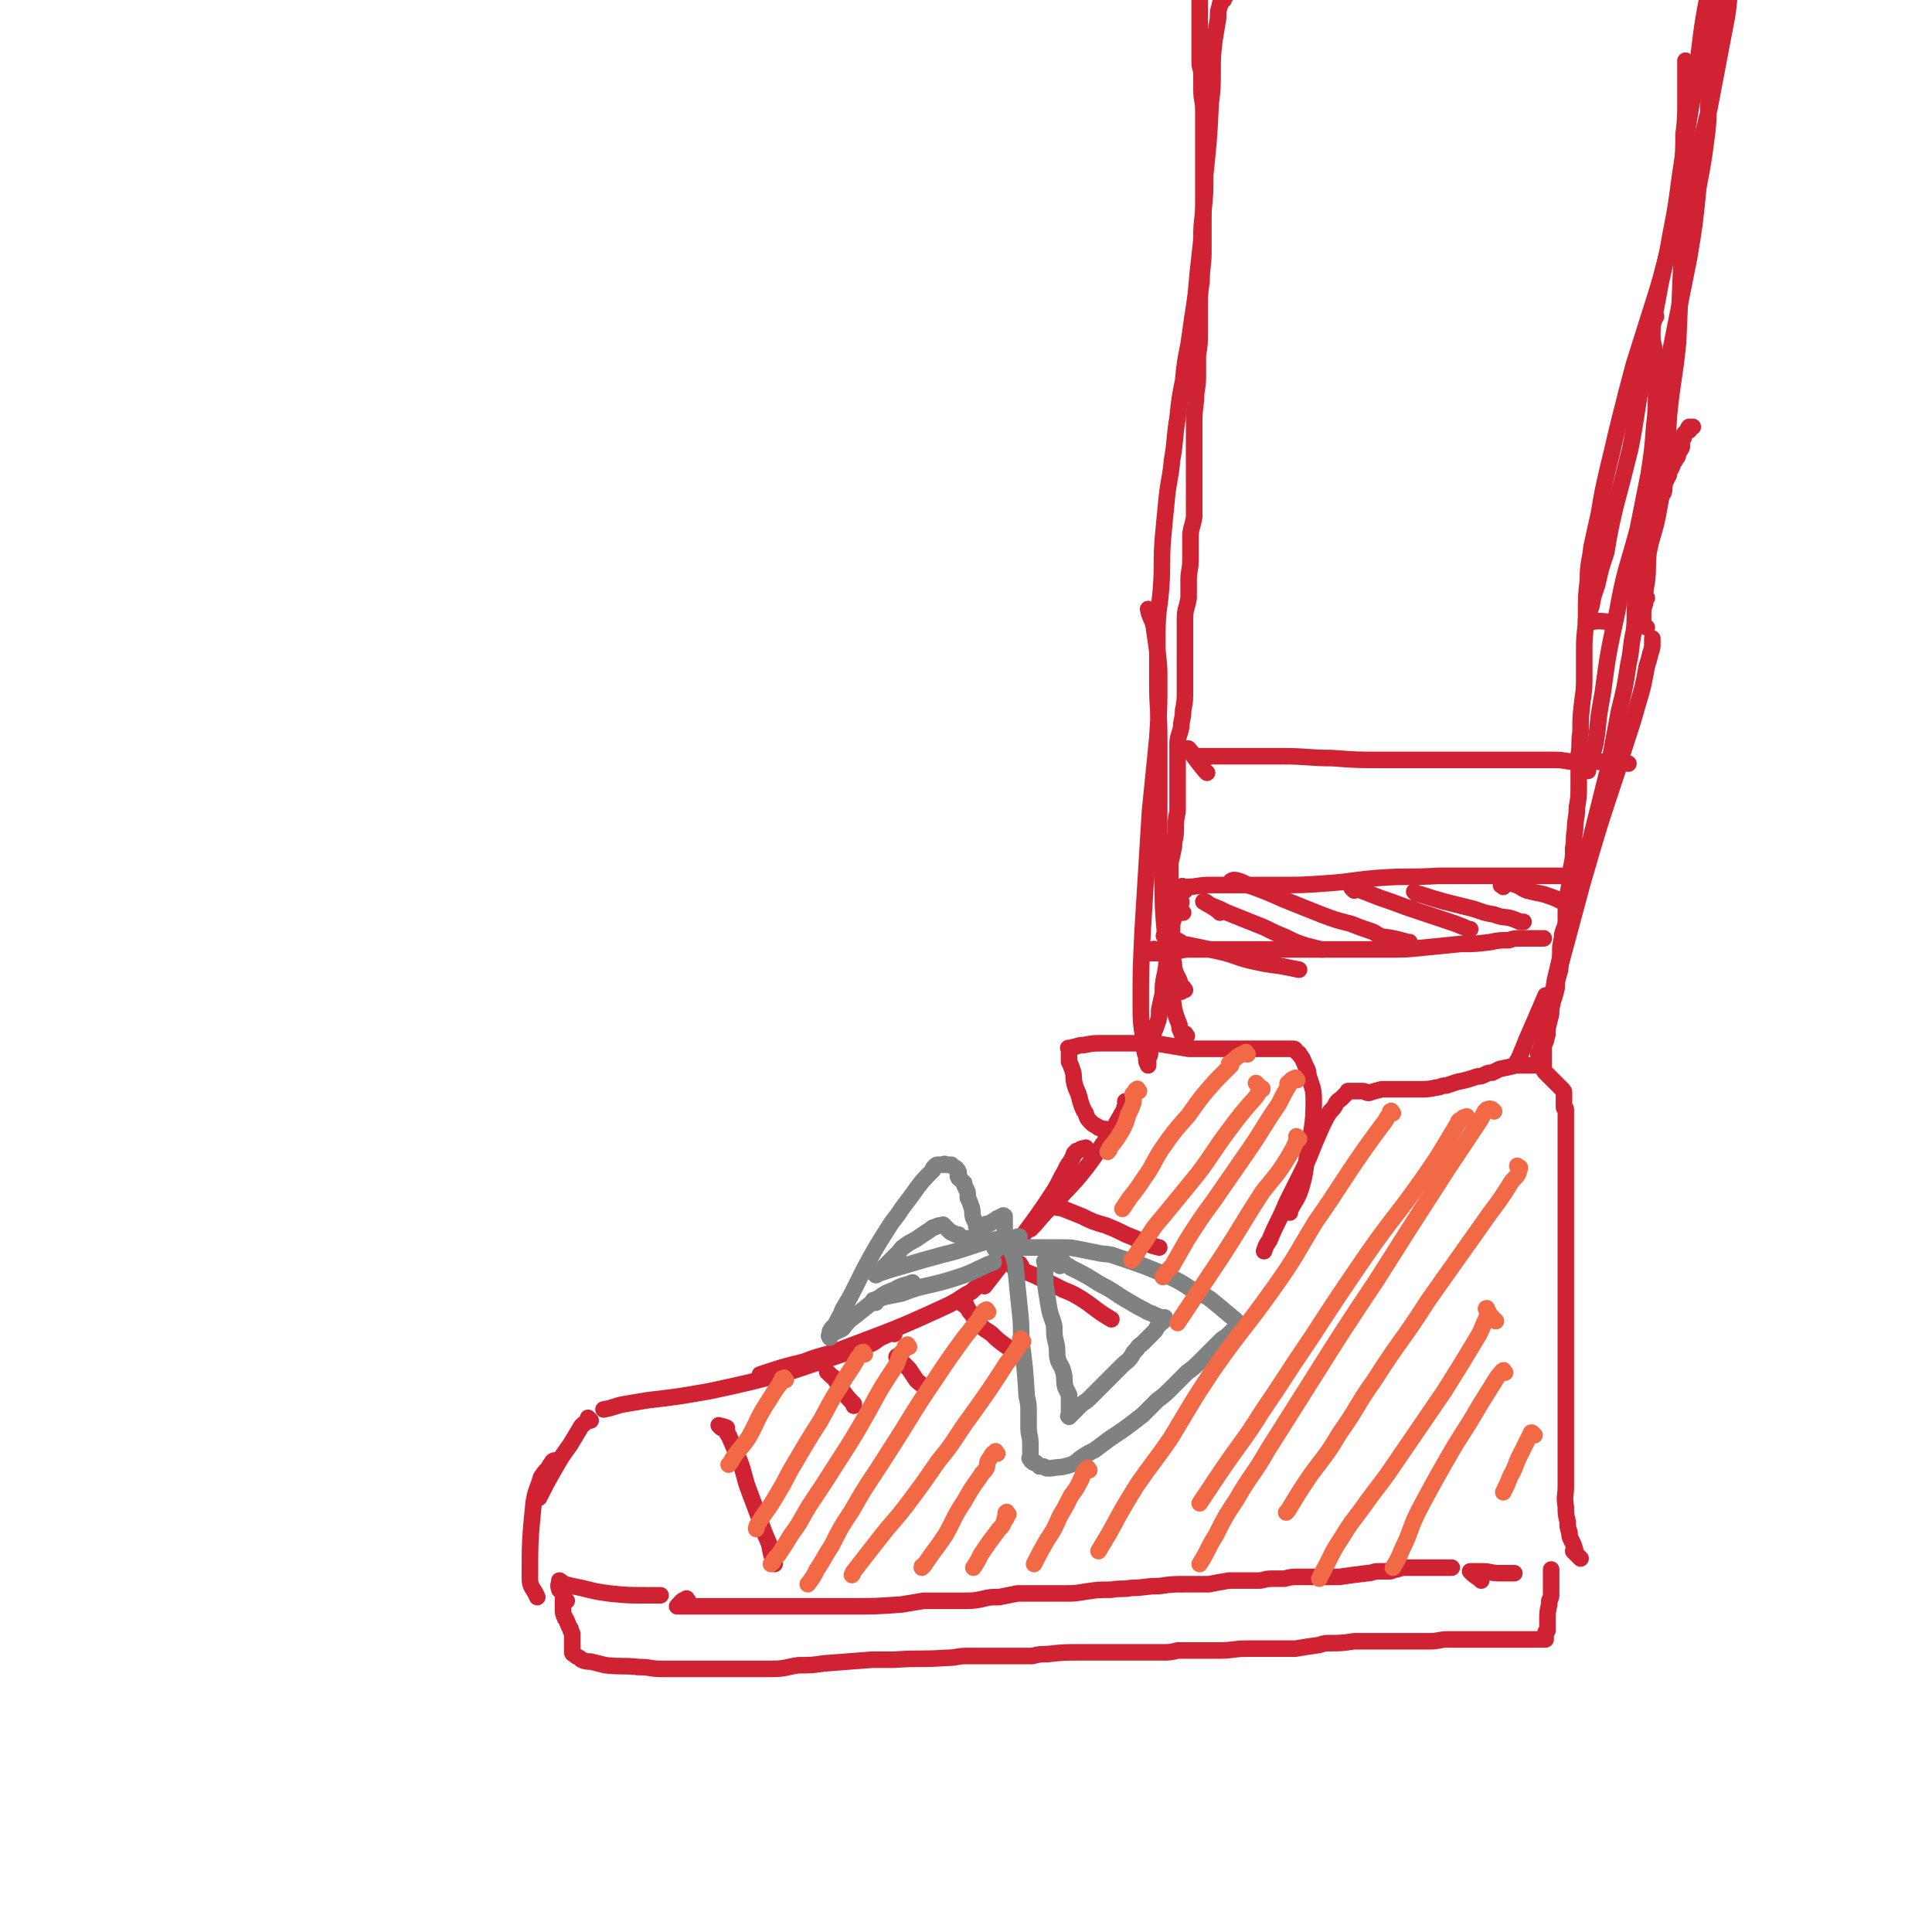 <svg viewBox='0 0 1050 1050' version='1.1' xmlns='http://www.w3.org/2000/svg' xmlns:xlink='http://www.w3.org/1999/xlink'><g fill='none' stroke='rgb(207,34,51)' stroke-width='9' stroke-linecap='round' stroke-linejoin='round'><path d='M613,600c-1,-1 -1,-1 -1,-1 -1,-1 0,0 0,0 0,0 0,0 0,0 0,0 0,-1 0,0 -1,0 0,0 0,1 0,1 -1,1 -1,3 -4,7 -4,7 -8,14 -7,9 -6,9 -13,18 -7,9 -8,9 -15,17 -7,7 -7,7 -13,14 -1,1 -1,1 -2,2 '/><path d='M591,625c-1,-1 -1,-2 -1,-1 -3,0 -3,1 -5,2 0,0 0,0 0,0 0,0 0,-1 0,0 -2,1 -1,1 -2,3 -2,4 -3,4 -4,7 -3,5 -3,6 -6,11 -11,17 -12,17 -24,34 -7,9 -7,9 -14,18 '/><path d='M533,696c-1,-1 -2,-2 -1,-1 0,0 1,1 2,2 0,0 0,0 0,0 0,1 0,1 -1,1 -3,2 -3,2 -5,4 -6,3 -6,4 -12,7 -28,13 -29,13 -58,24 -10,4 -11,3 -21,7 -12,3 -12,3 -24,7 0,0 0,0 0,0 '/><path d='M486,725c-1,-1 -1,-1 -1,-1 -1,-1 0,0 0,0 -2,1 -2,1 -4,2 -5,2 -4,3 -9,5 -20,7 -20,7 -41,14 -22,6 -22,6 -45,11 -17,3 -17,3 -34,5 -6,1 -6,1 -12,2 -6,1 -6,2 -12,3 '/><path d='M321,772c-1,-1 -1,-1 -1,-1 -1,-1 0,0 0,0 0,0 0,0 0,0 0,0 0,0 0,0 -1,-1 0,0 0,0 -1,2 -2,2 -4,4 -3,5 -3,5 -6,10 -5,7 -5,7 -9,14 -4,7 -4,7 -8,15 '/><path d='M302,795c-1,-1 -1,-2 -1,-1 -1,0 -1,1 -1,1 0,0 0,0 0,0 0,0 0,0 0,0 -1,1 -1,1 -2,3 -2,2 -2,2 -4,5 -2,7 -3,7 -4,14 -2,20 -2,21 -2,41 0,5 2,5 4,10 '/><path d='M305,865c-1,-1 -1,-1 -1,-1 -1,-3 0,-3 0,-5 0,0 0,0 0,0 2,1 1,1 3,2 4,1 4,1 9,2 8,2 8,2 15,3 10,1 10,1 20,1 4,0 4,0 8,0 '/><path d='M392,776c-1,-1 -2,-2 -1,-1 1,0 2,0 4,1 0,0 0,0 0,0 0,1 0,1 0,1 0,2 0,2 1,3 3,7 3,7 6,14 3,8 2,8 5,16 3,8 3,8 6,16 2,6 2,6 5,13 1,5 1,6 3,11 '/><path d='M374,870c-1,-1 -1,-2 -1,-1 -3,1 -3,2 -5,4 0,0 0,0 0,0 1,0 1,0 1,0 3,0 3,0 6,0 4,0 4,0 8,0 4,0 4,0 9,0 5,0 5,0 11,0 4,0 4,0 9,0 6,0 6,0 12,0 7,0 7,0 13,0 6,0 6,0 12,0 6,0 6,0 12,0 15,0 15,0 29,-1 6,-1 6,-1 12,-2 11,0 11,0 22,0 5,0 5,0 10,-1 4,-1 4,-1 9,-1 5,-1 5,-1 10,-2 7,0 7,0 13,0 6,0 6,0 13,0 5,0 5,0 11,-1 7,-1 7,-1 14,-1 5,-1 5,0 11,-1 7,0 7,-1 15,-1 7,-1 7,-1 14,-1 6,0 6,0 13,0 5,-1 5,-1 11,-2 8,0 8,0 16,0 3,0 3,-1 7,-1 4,0 4,0 7,0 4,-1 4,-1 8,-1 3,0 3,0 7,0 4,0 4,0 7,0 4,0 4,0 8,0 7,-1 7,-1 15,-2 3,0 3,-1 6,-1 3,0 3,0 6,0 2,0 2,-1 4,-1 3,-1 3,-1 5,-1 3,0 4,0 7,0 1,0 1,0 3,0 1,0 1,0 3,0 1,0 1,0 2,0 1,0 1,0 1,0 1,0 1,0 2,0 0,0 0,0 1,0 1,0 1,0 1,0 2,0 2,0 3,0 1,0 1,0 2,0 '/><path d='M308,870c-1,-1 -1,-1 -1,-1 -1,-1 -1,0 -1,0 0,0 0,0 0,0 0,0 0,0 0,0 0,1 0,1 0,2 0,0 0,0 0,1 0,1 0,1 0,2 0,3 0,3 1,5 0,1 1,1 1,2 1,2 1,3 2,4 0,2 1,2 1,3 0,1 0,1 0,1 0,1 0,1 0,2 0,1 0,1 0,3 0,1 0,1 0,1 0,2 0,2 0,3 0,1 1,1 1,1 1,1 1,1 1,1 2,1 2,1 3,2 2,1 3,1 5,1 4,1 4,1 8,2 9,1 9,0 18,1 7,0 6,1 13,1 12,0 12,0 25,0 5,0 5,0 11,0 12,0 12,0 23,0 8,0 8,-1 15,-2 7,0 7,0 14,-1 13,-1 13,-1 26,-2 6,0 6,0 12,0 14,-1 14,0 28,-1 6,0 6,-1 11,-1 5,0 5,0 10,0 8,0 8,0 17,0 4,0 4,0 9,0 4,-1 4,-1 8,-1 9,-1 9,-1 18,-1 8,0 8,0 17,0 3,0 3,0 7,0 7,0 7,0 14,0 3,0 3,0 7,0 4,0 4,0 8,-1 7,0 7,0 14,0 5,0 5,0 9,0 7,0 7,-1 15,-1 3,0 3,0 7,0 6,0 6,0 12,0 3,0 3,0 7,0 6,-1 6,-1 13,-2 3,-1 3,-1 6,-1 6,0 6,0 13,-1 3,0 3,0 6,0 6,0 6,0 11,0 3,0 3,0 6,0 2,0 2,0 4,0 5,0 5,0 10,0 2,0 2,0 4,0 5,0 5,-1 10,-1 1,0 1,0 3,0 2,0 2,0 4,0 2,0 2,0 4,0 1,0 1,0 3,0 3,0 3,0 6,0 0,0 0,0 1,0 2,0 2,0 3,0 1,0 1,0 2,0 1,0 1,0 3,0 0,0 0,0 1,0 0,0 0,0 0,0 0,0 0,0 0,0 1,0 1,0 1,0 1,0 1,0 1,0 2,0 2,0 5,0 2,0 2,0 4,0 1,0 1,0 2,0 2,0 2,0 3,0 2,0 2,0 3,0 1,0 1,0 3,0 1,0 1,0 1,0 0,0 0,0 0,0 0,0 0,0 0,-1 0,-1 0,-1 0,-1 0,-1 0,-1 0,-2 0,0 1,0 1,-1 0,-2 0,-2 0,-4 0,-2 0,-2 0,-3 0,-5 1,-5 1,-9 1,-2 1,-2 1,-4 0,-4 0,-4 0,-7 0,-2 0,-2 0,-3 0,-1 0,-1 0,-3 0,0 0,0 0,0 0,0 0,0 0,0 '/><path d='M805,859c-1,-1 -1,-1 -1,-1 -3,-2 -3,-2 -5,-4 0,0 0,0 0,0 1,0 1,0 1,0 2,0 2,0 4,0 1,0 1,0 2,0 4,0 4,1 9,1 4,0 4,0 8,0 '/><path d='M859,847c-1,-1 -1,-1 -1,-1 -2,-2 -2,-2 -3,-3 0,0 1,1 1,1 0,0 0,0 0,0 0,0 0,0 0,-1 0,0 0,0 0,0 0,-1 0,-1 0,-1 -1,-3 -1,-3 -2,-5 -1,-2 -1,-2 -1,-4 -1,-3 -1,-3 -1,-6 -1,-4 -1,-4 -1,-8 -1,-6 0,-6 0,-11 0,-5 0,-5 0,-10 0,-5 0,-5 0,-9 0,-5 0,-5 0,-10 0,-5 0,-5 0,-9 0,-4 0,-4 0,-9 0,-4 0,-4 0,-7 0,-9 0,-9 0,-18 0,-14 0,-14 0,-28 0,-4 0,-4 0,-8 0,-8 0,-8 0,-15 0,-7 0,-7 0,-14 0,-4 0,-4 0,-8 0,-3 0,-3 0,-7 0,-3 0,-3 0,-6 0,-5 0,-5 0,-9 0,-2 0,-2 0,-3 0,-3 0,-3 0,-5 0,-1 0,-1 0,-1 0,-2 0,-2 0,-3 0,-1 0,-1 0,-1 0,-1 0,0 0,0 0,0 0,0 0,-1 0,-1 0,-1 0,-2 0,0 0,0 0,-1 0,-1 0,-1 0,-1 0,-1 0,-1 0,-2 0,-1 0,-1 0,-1 0,-1 0,-1 0,-2 0,-1 0,-1 0,-2 0,-2 0,-2 0,-4 0,-1 0,-1 0,-2 0,-1 0,-1 0,-3 0,0 0,0 0,-1 0,-2 0,-2 0,-3 0,-1 -1,-1 -1,-1 0,-1 0,-1 0,-2 0,-1 0,-1 0,-1 0,-2 0,-2 0,-3 0,-1 0,-1 0,-2 0,-1 0,-1 -1,-2 0,0 0,0 -1,-1 -1,-1 -1,-1 -3,-3 0,0 0,0 -1,-1 -1,-1 -1,-1 -2,-2 -1,-1 -1,-1 -2,-2 -1,-1 -1,-1 -1,-2 -1,-1 -1,-1 -1,-1 -1,-1 -1,-1 -2,-1 0,0 0,0 -1,0 -1,0 -1,0 -2,0 -1,0 -1,0 -3,0 -3,0 -3,0 -6,0 -4,1 -4,1 -9,2 -2,1 -2,1 -4,2 -2,0 -2,0 -4,1 -2,1 -2,1 -4,1 -6,2 -6,2 -11,3 -3,1 -3,1 -6,2 -3,0 -3,1 -5,1 -5,1 -5,1 -9,1 -4,0 -4,0 -9,0 -1,0 -1,0 -3,0 -3,0 -3,0 -5,0 -2,0 -2,0 -4,0 -4,1 -4,1 -7,2 -2,0 -2,-1 -3,-1 -1,0 -1,0 -2,0 -2,0 -2,0 -3,0 -1,0 -1,0 -2,0 -1,0 -1,0 -1,0 -1,0 0,0 0,0 0,0 0,0 0,0 -1,1 -1,1 -1,1 -1,1 -1,1 -1,1 -1,1 -1,1 -2,2 -1,1 -2,1 -3,3 -1,2 -1,2 -3,4 -2,3 -2,3 -4,7 -4,9 -4,9 -8,19 -6,12 -6,12 -12,24 -4,10 -5,10 -9,20 -2,3 -2,3 -3,6 '/><path d='M603,617c-1,-1 -1,-1 -1,-1 -1,-1 -1,-1 -1,-2 0,0 0,0 0,0 0,0 0,0 0,0 -1,-1 0,0 0,0 0,0 0,0 0,0 0,0 0,0 0,0 -1,-1 0,0 0,0 0,0 0,0 0,0 0,0 0,0 0,0 -1,-1 -1,0 -1,0 -1,0 -1,0 -2,-1 -1,0 -1,0 -2,-1 -2,-1 -2,-1 -3,-2 -2,-2 -2,-2 -3,-5 -2,-3 -2,-4 -3,-7 -1,-5 -2,-5 -3,-9 -1,-4 0,-4 -1,-7 -1,-3 -1,-3 -2,-5 0,-2 0,-2 0,-3 0,-1 0,-1 0,-2 0,0 0,0 0,-1 0,-1 0,-1 0,-1 0,-1 0,0 0,0 0,0 0,0 0,0 0,0 0,0 0,0 -1,-1 0,0 0,0 0,0 0,0 0,0 1,0 1,-1 3,-1 3,-1 3,-1 5,-1 5,-1 5,-1 10,-1 5,0 5,0 10,0 6,0 6,0 12,0 7,0 7,0 13,1 6,1 6,1 12,2 4,0 4,0 8,0 6,0 6,0 11,0 3,0 3,0 5,0 1,0 1,0 3,0 2,0 2,0 3,0 2,0 2,0 3,0 1,0 1,0 3,0 1,0 1,0 3,0 3,0 3,0 5,0 2,0 2,0 3,0 1,0 1,0 2,0 1,0 1,0 2,0 0,0 0,0 1,0 1,0 1,0 2,0 0,0 0,0 0,0 1,0 1,0 1,0 1,0 1,0 2,0 1,0 1,1 2,2 1,1 1,0 1,1 2,2 2,3 3,5 1,3 2,3 2,6 2,7 3,7 3,14 0,14 -1,14 -3,27 -2,11 -1,11 -4,21 -2,6 -3,6 -6,12 0,1 0,1 0,1 '/><path d='M575,655c-1,-1 -1,-2 -1,-1 -1,0 0,1 0,2 0,0 0,0 0,0 2,1 2,0 4,1 5,2 5,2 10,4 6,3 6,3 13,5 5,2 5,2 11,5 5,2 5,2 10,4 4,2 4,2 8,3 '/><path d='M555,688c-1,-1 -1,-2 -1,-1 -2,0 -2,1 -3,2 0,0 1,-1 1,-1 3,1 2,1 5,3 5,2 5,2 9,4 6,3 6,3 12,6 5,2 5,2 10,5 3,2 3,2 7,5 4,3 4,3 9,6 '/><path d='M525,709c-1,-1 -1,-1 -1,-1 -1,-1 -2,0 -1,0 0,1 1,1 2,2 2,2 1,2 3,4 2,3 2,3 4,5 3,4 3,3 7,6 3,3 3,3 7,6 3,2 3,2 6,4 '/><path d='M489,738c-1,-1 -1,-2 -1,-1 -1,0 -1,1 0,1 1,1 1,1 2,2 2,2 2,2 4,4 2,3 2,3 4,6 3,3 3,2 6,5 0,0 0,0 0,0 '/><path d='M451,747c-1,-1 -1,-1 -1,-1 -1,-1 0,0 0,0 0,0 0,0 0,0 0,0 -1,-1 0,0 0,0 0,0 1,1 2,2 2,1 3,3 2,3 2,3 4,6 3,4 3,4 6,7 0,1 0,1 0,1 '/></g>
<g fill='none' stroke='rgb(128,130,130)' stroke-width='9' stroke-linecap='round' stroke-linejoin='round'><path d='M551,680c-1,-1 -1,-2 -1,-1 -1,0 0,1 0,1 0,0 0,0 0,0 0,0 0,0 0,1 0,1 1,1 1,3 1,3 1,3 1,6 1,10 1,10 2,20 1,9 1,9 1,18 2,15 2,15 3,31 1,4 1,4 1,9 0,4 0,4 0,8 0,4 1,4 1,9 0,1 0,1 0,3 0,1 0,1 0,2 0,0 0,0 0,1 0,1 0,1 0,2 0,0 0,0 0,0 0,0 0,0 0,0 0,0 -1,-1 0,0 0,0 0,1 2,2 0,0 1,0 1,0 1,1 1,1 2,2 1,0 1,0 2,0 1,0 1,1 2,1 1,0 1,0 2,0 5,-1 5,0 11,-2 3,-1 3,-2 6,-4 3,-2 3,-2 7,-4 4,-3 4,-3 8,-6 9,-6 9,-6 18,-13 4,-4 4,-4 8,-8 4,-3 4,-3 8,-7 4,-4 4,-4 8,-8 4,-3 4,-3 8,-7 3,-3 3,-3 6,-6 2,-2 2,-2 5,-5 3,-2 3,-2 6,-5 0,0 0,0 1,-1 1,-1 1,-1 1,-1 1,0 1,0 1,0 1,0 1,0 1,0 0,0 0,0 0,0 0,0 0,0 0,0 -1,-1 0,0 0,0 0,0 0,0 0,0 0,0 0,-1 0,-1 0,-1 -1,-1 -1,-1 -1,-1 -1,-1 -2,-2 -6,-5 -6,-5 -12,-10 -5,-4 -6,-3 -11,-6 -6,-4 -6,-4 -12,-7 -14,-6 -14,-6 -29,-11 -5,-2 -5,-1 -10,-2 -5,-1 -5,-1 -10,-2 -5,-1 -5,-1 -10,-1 -4,0 -4,0 -9,0 -3,0 -3,0 -6,0 -2,0 -2,0 -4,0 -2,0 -2,0 -3,0 -1,0 -1,0 -1,0 0,0 0,0 0,0 '/><path d='M576,688c-1,-1 -1,-1 -1,-1 -4,-1 -4,-1 -7,-1 0,0 0,0 0,0 0,0 0,0 0,0 -1,-1 0,0 0,0 0,0 0,0 0,0 0,1 0,1 0,2 0,2 0,2 0,4 0,3 0,3 0,5 1,7 1,7 2,13 1,6 2,6 3,11 0,5 0,5 1,9 1,4 0,5 1,9 1,3 2,3 3,7 1,4 0,4 1,8 1,2 1,2 2,4 0,2 0,2 0,4 0,1 0,1 0,2 0,1 0,1 0,2 0,1 0,1 0,3 0,0 0,0 0,1 0,0 0,0 0,0 0,0 0,0 0,0 -1,-1 0,0 0,0 0,0 0,0 0,0 0,0 0,0 1,-1 0,0 0,0 1,-1 2,-2 2,-2 4,-4 2,-2 3,-2 5,-4 3,-3 3,-3 6,-6 2,-2 2,-2 4,-4 2,-2 2,-2 4,-4 2,-2 2,-2 4,-4 2,-2 3,-2 5,-5 1,-2 1,-2 3,-4 1,-2 2,-2 3,-3 2,-2 2,-2 3,-3 1,-1 1,-1 3,-3 1,-1 1,-1 2,-3 1,-1 1,-1 2,-2 0,-1 1,0 1,-1 1,-1 1,-1 1,-2 0,0 0,0 0,0 0,0 0,0 0,0 -1,0 -1,0 -2,0 -2,0 -1,-1 -3,-1 -3,-2 -3,-1 -6,-3 -4,-2 -4,-2 -9,-5 -7,-4 -7,-5 -15,-9 -8,-5 -8,-5 -16,-9 -1,-1 -2,-1 -3,-2 -1,0 0,0 -1,-1 '/><path d='M542,679c-1,-1 -1,-2 -1,-1 -1,0 0,1 0,1 0,0 0,0 0,0 0,0 0,0 0,0 0,0 0,0 0,0 -1,-1 0,0 0,0 0,0 0,-1 1,-2 0,0 1,0 1,-1 1,-1 1,-1 1,-3 1,-1 2,-1 2,-3 0,-1 0,-1 0,-2 0,-2 0,-2 0,-4 0,0 0,0 0,-1 0,-1 0,-1 0,-2 0,0 0,0 0,0 0,0 0,0 0,0 0,0 0,0 0,0 -1,-1 -1,0 -1,0 0,0 0,0 0,0 -1,0 -1,0 -2,1 -1,0 -1,0 -2,1 -2,1 -2,1 -3,2 -2,0 -2,0 -3,1 -1,0 -1,1 -1,1 -2,0 -2,0 -3,0 0,0 0,0 0,0 0,0 0,0 0,0 0,0 0,0 0,0 -1,-1 0,0 0,0 0,0 0,-1 0,-1 -1,-2 -1,-2 -2,-4 -1,-3 0,-3 -1,-6 -1,-3 -1,-3 -2,-5 0,-3 0,-3 -1,-5 -1,-2 -1,-2 -1,-3 -1,-1 -1,-1 -2,-2 0,-1 -1,0 -1,-1 -1,-1 0,-1 0,-2 0,0 0,-1 0,-1 -1,-2 -1,-2 -3,-3 -1,-1 -1,-1 -1,-1 -1,0 -1,0 -1,0 -1,0 -1,0 -1,0 0,0 0,0 -1,0 0,0 0,0 0,0 0,0 0,0 0,0 -1,-1 -1,0 -1,0 -1,0 -1,0 -2,0 -1,0 -1,0 -1,0 -1,0 -1,0 -2,1 -1,1 -1,1 -1,2 -6,6 -6,6 -11,13 -3,4 -3,4 -6,8 -3,5 -4,5 -7,10 -7,11 -7,11 -13,22 -3,6 -3,6 -6,12 -2,4 -2,4 -5,9 -2,3 -1,3 -3,6 -1,2 -1,2 -2,4 -1,1 -1,1 -2,2 0,1 -1,1 -1,2 0,1 0,2 0,3 0,0 0,-1 0,-1 0,0 0,0 0,0 0,0 -1,0 0,0 0,-1 1,-1 3,-2 2,-1 2,-1 4,-2 3,-4 3,-4 7,-7 5,-4 5,-4 10,-8 5,-3 5,-4 11,-6 5,-3 5,-2 10,-4 '/><path d='M476,708c-1,-1 -1,-1 -1,-1 -1,-1 0,0 0,0 0,0 0,0 0,0 0,0 -1,0 0,0 0,-1 1,0 2,-1 1,0 1,0 3,-1 5,-1 5,-1 10,-2 8,-3 8,-3 17,-5 8,-2 8,-2 17,-5 8,-3 8,-4 16,-7 '/><path d='M543,675c-1,-1 -1,-1 -1,-1 -1,-1 0,0 0,0 0,0 0,0 0,0 0,0 0,0 0,0 -1,-1 0,0 0,0 0,0 0,0 0,0 0,0 0,0 0,0 -1,-1 -1,0 -1,0 -2,0 -2,0 -3,0 -2,0 -2,0 -4,0 -3,0 -3,-1 -6,-1 -2,0 -2,0 -4,0 -2,0 -2,-1 -3,-2 -2,0 -2,0 -3,-1 -1,0 -1,0 -2,-1 0,0 0,0 -1,-1 -1,-1 -1,-1 -1,-1 -1,-1 -1,-1 -1,-1 -1,-1 0,0 0,0 0,0 0,0 0,0 0,0 0,0 0,0 -1,-1 0,0 0,0 0,0 0,0 0,0 0,0 0,0 -1,0 -1,0 -1,0 -1,0 -1,0 -1,0 -3,1 -1,0 -1,0 -2,1 -3,2 -3,2 -6,4 -4,3 -4,2 -8,5 -3,2 -2,2 -4,4 -3,3 -3,3 -5,5 -1,1 -1,1 -3,3 -1,1 -1,1 -2,2 0,0 0,0 -1,1 -1,1 -1,1 -1,1 0,0 0,0 0,0 0,0 0,0 0,0 -1,-1 0,0 0,0 1,0 1,-1 2,-1 6,-2 6,-2 13,-4 10,-3 10,-3 21,-6 8,-2 8,-2 17,-5 6,-2 6,-2 12,-3 5,-1 5,-1 10,-1 2,-1 2,-1 3,-1 '/></g>
<g fill='none' stroke='rgb(207,34,51)' stroke-width='9' stroke-linecap='round' stroke-linejoin='round'><path d='M644,538c-1,-1 -1,-2 -1,-1 -1,0 -1,1 -1,2 -1,0 0,-1 0,-1 0,0 0,0 0,0 0,0 0,0 0,0 -1,-1 0,0 0,0 0,0 0,0 0,0 0,0 0,0 0,0 -1,-1 0,0 0,-1 0,0 0,0 0,-1 0,-1 -1,-1 -1,-3 -1,-2 -1,-2 -2,-4 -1,-3 -1,-3 -1,-5 -1,-4 0,-4 0,-8 0,-4 -1,-4 -1,-8 -1,-4 0,-4 -1,-8 0,-4 0,-4 0,-8 0,-4 0,-4 0,-8 0,-3 0,-3 0,-7 0,-4 0,-4 0,-8 1,-4 1,-4 2,-9 0,-4 1,-4 1,-9 0,-5 0,-5 1,-10 0,-5 0,-5 0,-10 0,-5 0,-5 0,-10 0,-4 0,-4 0,-8 0,-4 0,-4 0,-8 0,-5 1,-5 2,-10 0,-4 1,-4 1,-9 1,-5 1,-5 1,-11 0,-5 0,-5 0,-10 0,-5 0,-5 0,-10 0,-5 0,-5 0,-11 0,-4 0,-4 0,-8 0,-5 1,-5 2,-11 0,-5 0,-5 0,-10 0,-5 1,-5 1,-11 0,-6 0,-6 0,-12 0,-5 1,-5 2,-11 0,-6 0,-6 0,-12 0,-5 0,-5 0,-11 0,-6 0,-6 0,-11 0,-8 0,-8 0,-15 0,-7 0,-7 1,-15 0,-6 1,-6 1,-12 0,-6 0,-6 0,-12 1,-6 1,-6 1,-12 0,-7 0,-7 0,-14 0,-7 0,-7 1,-14 0,-8 1,-8 1,-16 0,-7 0,-7 0,-14 0,-6 0,-6 0,-13 0,-6 0,-6 0,-13 0,-6 0,-6 0,-13 0,-6 0,-6 0,-13 0,-6 0,-6 0,-11 0,-6 -1,-5 -1,-11 0,-4 0,-4 0,-8 0,-4 -1,-4 -1,-7 0,-4 0,-4 0,-9 0,-4 0,-4 0,-9 0,-3 0,-3 0,-7 0,-3 0,-3 0,-6 0,-2 0,-2 0,-4 0,-2 0,-2 0,-3 0,-1 0,-1 1,-2 1,-1 1,-1 2,-2 0,0 0,0 0,0 '/><path d='M826,578c-1,-1 -1,-1 -1,-1 -1,-1 0,0 0,0 1,-1 0,-2 1,-3 4,-10 4,-10 8,-19 3,-7 3,-7 6,-14 '/><path d='M838,574c-1,-1 -1,-1 -1,-1 -1,-1 -1,0 -1,0 0,0 0,0 0,0 0,-1 1,-1 1,-2 1,-3 1,-3 1,-6 4,-16 4,-17 8,-33 7,-26 7,-26 14,-52 9,-31 9,-31 19,-61 5,-18 6,-18 11,-36 3,-10 3,-10 5,-21 1,-3 1,-3 2,-7 1,-3 1,-3 1,-6 0,-1 0,-1 0,-2 '/><path d='M841,562c-1,-1 -1,-1 -1,-1 -1,-2 -1,-3 -1,-4 0,0 0,1 0,1 0,0 0,-1 0,-1 1,-2 1,-2 2,-4 1,-2 1,-2 2,-5 1,-8 1,-8 2,-15 4,-17 4,-17 8,-33 5,-21 6,-21 11,-42 5,-20 5,-20 10,-40 3,-16 3,-16 6,-32 3,-12 3,-12 5,-25 2,-9 1,-9 3,-18 1,-8 0,-8 1,-17 1,-8 1,-8 2,-16 1,-7 1,-7 2,-14 1,-4 0,-5 1,-9 1,-3 2,-3 4,-6 1,-4 1,-4 3,-8 1,-3 1,-2 3,-5 1,-3 0,-3 1,-6 1,-2 1,-2 2,-4 0,-2 0,-2 1,-3 1,-2 1,-2 1,-3 1,-1 1,-1 2,-3 1,-1 1,-1 1,-3 1,-1 1,-1 2,-3 0,-1 0,-1 0,-3 0,-1 0,-1 1,-2 0,-2 0,-2 1,-3 1,-1 1,-1 2,-1 0,-1 -1,-1 0,-2 0,0 1,0 2,0 '/><path d='M863,419c-1,-1 -1,-1 -1,-1 -1,-1 0,0 0,0 0,0 0,0 1,-1 0,-1 1,-1 1,-2 1,-2 1,-2 1,-4 2,-6 2,-6 3,-13 1,-10 1,-10 3,-21 3,-22 3,-22 8,-45 4,-22 5,-22 11,-44 3,-15 3,-15 6,-30 2,-13 2,-13 3,-26 1,-9 1,-9 1,-18 0,-6 0,-6 0,-12 0,-7 -1,-7 -1,-13 -1,-4 -1,-4 -1,-8 0,-2 0,-2 0,-5 0,-1 0,-1 1,-2 0,-1 0,-1 1,-2 '/><path d='M895,341c-1,-1 -1,-1 -1,-1 -1,-1 -2,0 -2,0 0,0 1,-1 1,-2 0,-2 0,-2 0,-3 0,-4 0,-4 1,-7 0,-6 0,-6 1,-12 1,-8 0,-8 1,-16 2,-10 3,-10 5,-20 2,-11 2,-11 4,-22 2,-16 1,-16 2,-32 2,-20 3,-20 5,-40 1,-23 1,-24 2,-47 0,-18 -1,-18 0,-36 0,-15 1,-15 1,-30 1,-9 1,-9 1,-18 0,-6 0,-6 0,-13 0,-4 0,-4 0,-8 0,0 0,0 0,-1 '/><path d='M875,339c-1,-1 -1,-1 -1,-1 -6,-1 -7,0 -12,0 0,0 0,0 0,-1 0,-1 0,-1 1,-2 1,-3 1,-3 2,-6 1,-6 1,-5 3,-11 2,-9 2,-9 5,-18 2,-12 2,-12 5,-25 4,-15 4,-15 8,-31 4,-20 3,-20 7,-40 4,-21 4,-21 8,-42 3,-17 4,-17 7,-35 3,-15 3,-16 5,-31 2,-13 2,-13 4,-26 2,-12 2,-12 4,-23 4,-29 3,-30 9,-58 2,-12 3,-11 6,-23 1,-4 1,-4 2,-8 0,-3 0,-3 1,-6 '/><path d='M895,325c-1,-1 -1,-2 -1,-1 -1,0 -1,0 -2,1 0,0 0,0 0,0 0,0 0,0 0,-1 0,-1 0,-1 0,-3 0,-4 0,-4 0,-9 0,-8 -1,-8 0,-16 1,-13 2,-13 4,-26 3,-19 2,-19 5,-38 4,-21 4,-21 7,-42 5,-25 5,-25 10,-50 3,-18 3,-18 5,-38 3,-16 3,-16 5,-32 1,-11 0,-11 1,-23 1,-9 2,-9 3,-19 0,-8 0,-8 1,-16 1,-9 2,-9 4,-17 0,-2 1,-2 1,-4 1,0 1,0 1,-1 0,0 0,-1 0,-1 0,0 1,0 1,0 1,3 0,4 0,7 -1,11 -1,11 -3,21 -4,21 -4,21 -8,42 -4,16 -4,16 -9,32 -5,18 -5,18 -11,37 -5,16 -4,16 -9,32 -6,19 -6,19 -12,38 -4,15 -4,15 -8,31 -3,12 -3,13 -6,25 -3,13 -3,13 -5,25 -2,9 -2,9 -4,18 -1,9 -2,9 -2,18 -1,9 -1,9 -1,19 0,9 -1,9 -1,18 0,8 0,8 0,15 0,7 0,7 -1,14 -1,9 -1,9 -1,17 -1,6 0,6 -1,12 0,9 0,9 0,18 0,5 0,5 -1,11 0,6 -1,6 -1,12 -1,5 0,5 -1,10 0,5 0,5 -1,10 -1,5 -1,5 -1,10 -1,5 -1,5 -2,10 0,4 0,4 0,9 0,4 -1,4 -2,8 0,4 -1,4 -1,8 0,3 0,3 0,7 0,4 0,4 -1,7 -1,4 -1,4 -1,7 -1,4 -1,4 -2,7 -1,4 -1,4 -1,7 -1,4 -1,4 -2,8 0,3 0,3 -1,7 -1,2 -1,2 -1,5 0,1 0,1 0,3 0,1 0,1 0,3 0,1 0,1 0,2 0,0 0,0 0,0 '/><path d='M645,563c-1,-1 -1,-2 -1,-1 -1,0 -1,1 -1,1 0,0 0,0 0,0 0,0 0,0 0,0 0,0 0,0 0,0 -1,-1 0,0 0,0 0,0 0,0 0,0 0,0 0,0 0,0 -1,-1 0,0 0,0 0,-1 -1,-1 -1,-2 -1,-2 -1,-2 -1,-4 -2,-5 -2,-5 -3,-9 -1,-9 -2,-9 -3,-18 -1,-13 -1,-13 -2,-25 -1,-12 -1,-12 -1,-23 -1,-14 -1,-14 -2,-29 0,-14 0,-14 0,-28 0,-12 0,-12 0,-24 0,-15 -1,-15 -1,-30 0,-13 0,-13 0,-26 0,-13 1,-13 2,-25 1,-14 0,-14 1,-27 1,-11 1,-11 2,-21 1,-11 2,-11 3,-22 2,-11 1,-11 3,-23 1,-10 1,-10 3,-20 1,-10 1,-10 3,-20 1,-7 1,-7 2,-14 2,-13 2,-13 3,-25 1,-9 1,-9 2,-18 0,-7 0,-7 1,-15 1,-10 1,-10 1,-20 2,-19 2,-19 3,-39 1,-8 1,-8 1,-17 0,-8 0,-8 1,-17 1,-6 1,-6 2,-12 0,-4 0,-4 1,-7 0,-2 1,-2 2,-3 0,-1 0,-1 1,-2 0,0 0,0 0,0 '/><path d='M643,496c-1,-1 -1,-1 -1,-1 -1,-3 0,-3 0,-5 0,0 0,0 0,0 0,0 0,0 0,0 -1,-1 -1,0 -1,0 0,0 0,0 0,0 0,0 0,0 0,0 0,1 0,1 -1,2 -1,2 -1,2 -1,4 -1,3 -1,3 -2,6 0,5 0,5 -1,9 -1,4 -1,4 -2,9 0,5 0,5 -1,10 -1,5 -1,5 -1,10 -1,4 -1,4 -2,9 0,4 0,4 -1,7 -1,3 -1,3 -2,5 0,2 -1,2 -1,3 0,2 0,2 0,3 0,2 -1,2 -1,3 0,1 0,1 0,3 0,1 -1,1 -1,3 0,0 0,0 0,1 0,1 0,1 0,2 0,0 0,0 0,0 0,0 0,0 0,0 0,0 0,0 0,0 -1,-2 -1,-2 -1,-4 0,-2 -1,-2 -1,-5 -1,-11 -2,-11 -2,-22 0,-21 0,-21 1,-42 2,-33 2,-33 4,-65 2,-20 2,-20 4,-40 1,-16 1,-16 1,-31 0,-8 0,-8 -1,-16 -1,-7 -1,-7 -2,-14 -1,-4 -2,-4 -3,-9 '/><path d='M656,420c-1,-1 -1,-1 -1,-1 -5,-6 -7,-9 -9,-12 -1,-1 2,2 3,4 0,0 0,0 0,0 0,0 0,0 0,0 -1,-1 0,0 0,0 0,0 0,0 0,0 0,0 0,0 0,0 -1,-1 0,0 0,0 0,0 0,0 1,0 0,0 0,0 1,0 2,0 2,0 5,0 4,0 4,0 9,0 6,0 6,0 12,0 10,0 10,0 20,0 14,0 14,1 27,1 13,1 13,1 27,1 15,0 15,0 29,0 11,0 11,0 22,0 9,0 9,0 18,0 6,0 6,0 12,0 6,0 6,0 13,0 6,0 6,1 11,1 5,0 5,0 9,0 6,0 6,0 13,0 1,0 1,0 3,0 2,0 2,1 4,1 '/><path d='M628,517c-1,-1 -1,-2 -1,-1 -1,0 -1,1 -2,2 0,0 0,0 0,0 1,0 1,0 2,0 1,0 1,0 2,0 2,0 2,-1 4,-1 2,-1 3,0 5,0 4,0 4,-1 8,-1 6,0 6,0 12,0 7,0 7,0 14,0 9,0 9,0 17,0 12,0 12,0 23,0 11,0 11,0 21,0 10,0 10,0 20,0 11,0 11,0 21,-1 10,-1 10,-1 20,-2 8,0 8,0 16,-1 5,-1 5,-1 10,-1 3,-1 3,-1 6,-1 3,0 3,0 6,0 2,0 2,0 4,0 1,0 1,0 3,0 '/><path d='M644,484c-1,-1 -1,-1 -1,-1 -1,-1 0,-1 0,-1 0,0 0,0 0,0 0,0 0,0 0,0 0,0 0,0 0,0 -1,-1 0,0 0,0 0,0 0,0 0,0 1,0 1,0 2,0 6,0 6,-1 12,-1 8,0 8,0 16,0 10,0 10,0 21,0 14,0 14,0 28,-1 14,-1 14,-2 29,-3 15,-1 15,0 31,-1 12,0 12,0 23,0 7,0 7,0 15,0 5,0 5,0 10,0 4,0 4,0 7,0 3,0 3,0 5,0 2,0 2,0 4,0 1,0 1,0 3,0 0,0 0,0 0,0 '/><path d='M634,510c-1,-1 -1,-1 -1,-1 -1,-1 0,0 0,0 0,0 0,0 0,0 2,0 2,0 4,1 3,1 3,1 6,3 10,2 10,2 19,4 9,2 9,3 17,5 9,2 9,2 17,3 5,1 5,1 10,2 '/><path d='M663,496c-1,-1 -1,-1 -1,-1 -4,-3 -5,-3 -8,-5 0,0 0,0 1,0 2,1 1,1 3,2 5,2 5,2 9,4 5,2 5,2 10,4 5,2 5,2 10,4 6,3 6,3 11,5 6,3 6,3 12,5 4,1 4,1 8,2 0,0 0,0 1,0 '/><path d='M670,480c-1,-1 -2,-1 -1,-1 1,-1 2,-1 5,0 3,1 3,2 7,3 8,3 8,3 17,7 10,4 10,4 20,8 8,3 8,3 16,5 5,2 5,2 11,4 3,1 3,2 6,3 7,1 7,1 14,3 0,0 0,0 1,0 '/><path d='M736,484c-1,-1 -1,-1 -1,-1 -1,-1 0,0 0,0 0,0 1,0 1,0 4,1 4,1 9,3 5,2 5,2 11,4 8,3 8,3 17,6 6,2 6,2 12,4 6,2 6,2 11,4 2,1 2,1 3,1 '/><path d='M770,486c-1,-1 -2,-2 -1,-1 0,0 1,1 3,1 6,2 6,2 13,4 8,2 8,2 16,4 6,2 5,2 11,3 5,2 5,1 9,2 3,1 3,1 5,2 1,0 1,0 2,0 '/><path d='M817,482c-1,-1 -2,-1 -1,-1 0,-1 1,-1 2,-2 0,0 0,0 1,0 2,1 2,1 5,2 3,1 3,2 6,3 4,1 4,1 9,2 6,2 6,2 12,5 1,0 1,0 2,1 '/></g>
<g fill='none' stroke='rgb(242,105,70)' stroke-width='9' stroke-linecap='round' stroke-linejoin='round'><path d='M427,750c-1,-1 -1,-2 -1,-1 -1,0 -1,0 -1,1 0,0 0,0 0,0 -1,1 -1,1 -1,2 -4,5 -4,6 -8,12 -5,8 -4,8 -9,17 -4,6 -5,6 -9,12 -1,2 -1,2 -2,3 '/><path d='M470,736c-1,-1 -1,-2 -1,-1 -1,0 -1,0 -1,1 0,0 0,0 -1,1 -1,1 -1,1 -2,3 -4,7 -5,7 -8,13 -6,9 -6,10 -11,19 -7,11 -7,11 -14,23 -5,8 -4,8 -9,16 -5,9 -6,9 -11,17 -1,2 -1,2 -1,3 '/><path d='M494,732c-1,-1 -1,-2 -1,-1 -1,0 -1,1 -2,3 0,0 0,0 0,0 0,0 0,0 -1,1 -2,3 -1,3 -3,7 -8,12 -8,12 -15,25 -8,14 -8,14 -17,28 -7,11 -7,11 -15,23 -5,8 -4,8 -10,16 -3,5 -3,5 -7,11 -2,2 -2,2 -3,4 -1,1 -1,1 -1,1 '/><path d='M537,713c-1,-1 -1,-2 -1,-1 -1,0 -2,1 -2,2 0,0 0,0 0,0 0,0 0,0 0,0 -1,1 -1,1 -2,3 -4,5 -4,5 -8,10 -8,11 -8,11 -16,23 -13,19 -12,19 -25,39 -10,16 -11,16 -20,32 -6,9 -6,9 -11,19 -4,6 -4,7 -8,13 -2,4 -2,4 -5,8 0,0 0,0 0,0 '/><path d='M556,729c-1,-1 -1,-1 -1,-1 -1,-1 0,0 0,0 0,0 0,0 0,0 -1,1 0,1 -1,3 -3,5 -3,5 -7,10 -9,14 -9,14 -19,28 -9,12 -8,13 -18,25 -9,13 -9,13 -18,25 -7,9 -7,8 -14,17 -7,9 -7,9 -14,18 -1,1 0,1 -1,2 '/><path d='M542,790c-1,-1 -1,-2 -1,-1 -2,1 -2,2 -4,5 0,0 0,0 0,0 -1,2 0,2 -1,4 -1,2 -2,2 -3,4 -5,7 -5,7 -9,14 -6,9 -5,9 -10,18 -6,9 -6,8 -12,17 -1,0 -1,0 -1,1 '/><path d='M548,823c-1,-1 -1,-2 -1,-1 -1,0 0,1 0,3 0,0 0,0 0,0 0,0 0,-1 0,0 -1,0 -1,0 -1,1 -1,3 -1,3 -3,5 -3,4 -3,4 -6,8 -2,3 -2,3 -4,6 -2,4 -2,4 -4,7 0,0 0,0 0,0 '/><path d='M619,593c-1,-1 -1,-2 -1,-1 -1,0 -1,1 -2,3 0,0 0,0 0,0 0,0 0,0 0,0 -1,-1 0,0 0,0 0,0 0,1 0,1 0,1 0,1 0,3 -1,3 -1,3 -3,7 -1,4 -1,4 -3,8 -3,5 -3,5 -7,10 0,1 0,1 -1,2 '/><path d='M678,573c-1,-1 -1,-2 -1,-1 -5,2 -5,3 -9,6 0,1 1,1 1,1 -4,4 -4,4 -8,8 -8,9 -8,9 -15,19 -8,9 -8,9 -15,19 -5,8 -4,8 -9,15 -4,6 -4,6 -8,11 -2,3 -2,3 -4,6 '/><path d='M684,590c-1,-1 -2,-2 -1,-1 0,0 1,1 3,3 0,0 0,0 0,0 0,0 0,-1 0,0 -1,0 -1,1 -2,2 -2,3 -2,3 -4,5 -6,7 -6,7 -12,15 -9,12 -8,12 -17,24 -9,11 -9,11 -18,22 -6,7 -6,7 -11,15 -4,5 -3,5 -7,10 '/><path d='M705,587c-1,-1 -1,-2 -1,-1 -2,0 -3,2 -4,3 -1,0 1,-1 1,-1 0,0 0,1 0,1 -3,5 -3,5 -6,11 -9,13 -8,13 -17,26 -9,13 -9,13 -18,26 -8,11 -8,11 -15,22 -4,7 -4,7 -8,14 -3,3 -3,3 -5,6 0,0 0,0 0,0 '/><path d='M706,619c-1,-1 -1,-1 -1,-1 -1,-1 0,0 0,0 0,0 0,1 0,1 -2,5 -2,5 -5,10 -6,10 -7,10 -14,19 -11,17 -11,18 -22,35 -12,18 -12,18 -24,36 '/><path d='M757,605c-1,-1 -1,-2 -1,-1 -1,0 0,0 0,1 0,0 0,0 0,0 -2,2 -2,2 -3,4 -6,8 -6,8 -11,15 -14,20 -13,20 -27,40 -11,18 -10,18 -22,35 -17,24 -18,23 -34,46 -12,18 -12,19 -23,37 -9,13 -9,12 -18,25 -8,13 -8,13 -15,26 -3,5 -3,5 -6,10 '/><path d='M592,799c-1,-1 -1,-2 -1,-1 -2,1 -2,2 -3,5 -1,1 0,1 -1,2 -2,4 -2,4 -5,8 -3,6 -3,6 -6,11 -3,7 -3,7 -7,13 -4,7 -4,7 -7,13 '/><path d='M798,608c-1,-1 -1,-2 -1,-1 -2,0 -2,1 -4,2 0,0 0,0 0,0 -1,1 0,1 -1,2 -8,13 -8,14 -17,27 -16,23 -17,22 -33,45 -15,22 -15,22 -30,45 -13,19 -13,20 -26,39 -10,16 -11,16 -22,32 -6,9 -6,9 -12,18 '/><path d='M812,604c-1,-1 -1,-1 -1,-1 -2,-1 -2,0 -3,0 0,0 0,0 0,0 0,1 0,1 -1,1 -2,4 -2,4 -4,7 -8,12 -8,12 -16,24 -20,31 -20,31 -39,61 -18,27 -18,27 -35,54 -12,19 -12,19 -24,38 -8,14 -9,13 -17,27 -6,9 -6,9 -11,19 -5,8 -4,8 -9,16 0,0 0,0 0,0 '/><path d='M826,635c-1,-1 -2,-2 -1,-1 0,0 0,0 1,1 0,0 0,0 0,0 0,0 0,-1 0,0 -1,0 0,1 -1,3 -1,2 -2,2 -4,5 -5,8 -5,8 -11,16 -17,24 -17,24 -34,48 -14,22 -15,21 -29,43 -10,14 -9,15 -19,29 -7,12 -8,12 -16,23 -6,9 -6,9 -12,19 0,0 0,0 -1,1 '/><path d='M813,718c-1,-1 -1,-1 -1,-1 -3,-3 -4,-5 -4,-6 -1,0 0,1 1,2 0,0 0,0 0,0 0,0 0,0 0,0 -1,-1 0,0 0,0 0,0 0,0 0,1 0,1 -1,1 -1,2 -2,4 -2,5 -4,9 -9,15 -9,15 -19,31 -13,19 -13,19 -26,38 -8,12 -8,11 -16,22 -7,10 -8,10 -14,20 -6,9 -5,9 -10,18 -1,2 -1,2 -2,4 '/><path d='M818,746c-1,-1 -1,-2 -1,-1 -1,0 -1,1 -2,2 0,0 0,0 0,0 -1,1 -1,1 -1,1 -5,8 -5,8 -10,16 -8,14 -9,14 -17,28 -8,14 -8,14 -16,29 -5,10 -4,11 -9,21 -2,5 -2,5 -5,10 '/><path d='M834,780c-1,-1 -1,-1 -1,-1 -1,-1 -1,0 -1,0 -1,2 -1,2 -2,4 -2,4 -2,4 -4,8 -3,6 -2,6 -5,11 -2,5 -2,5 -4,9 '/></g>
</svg>